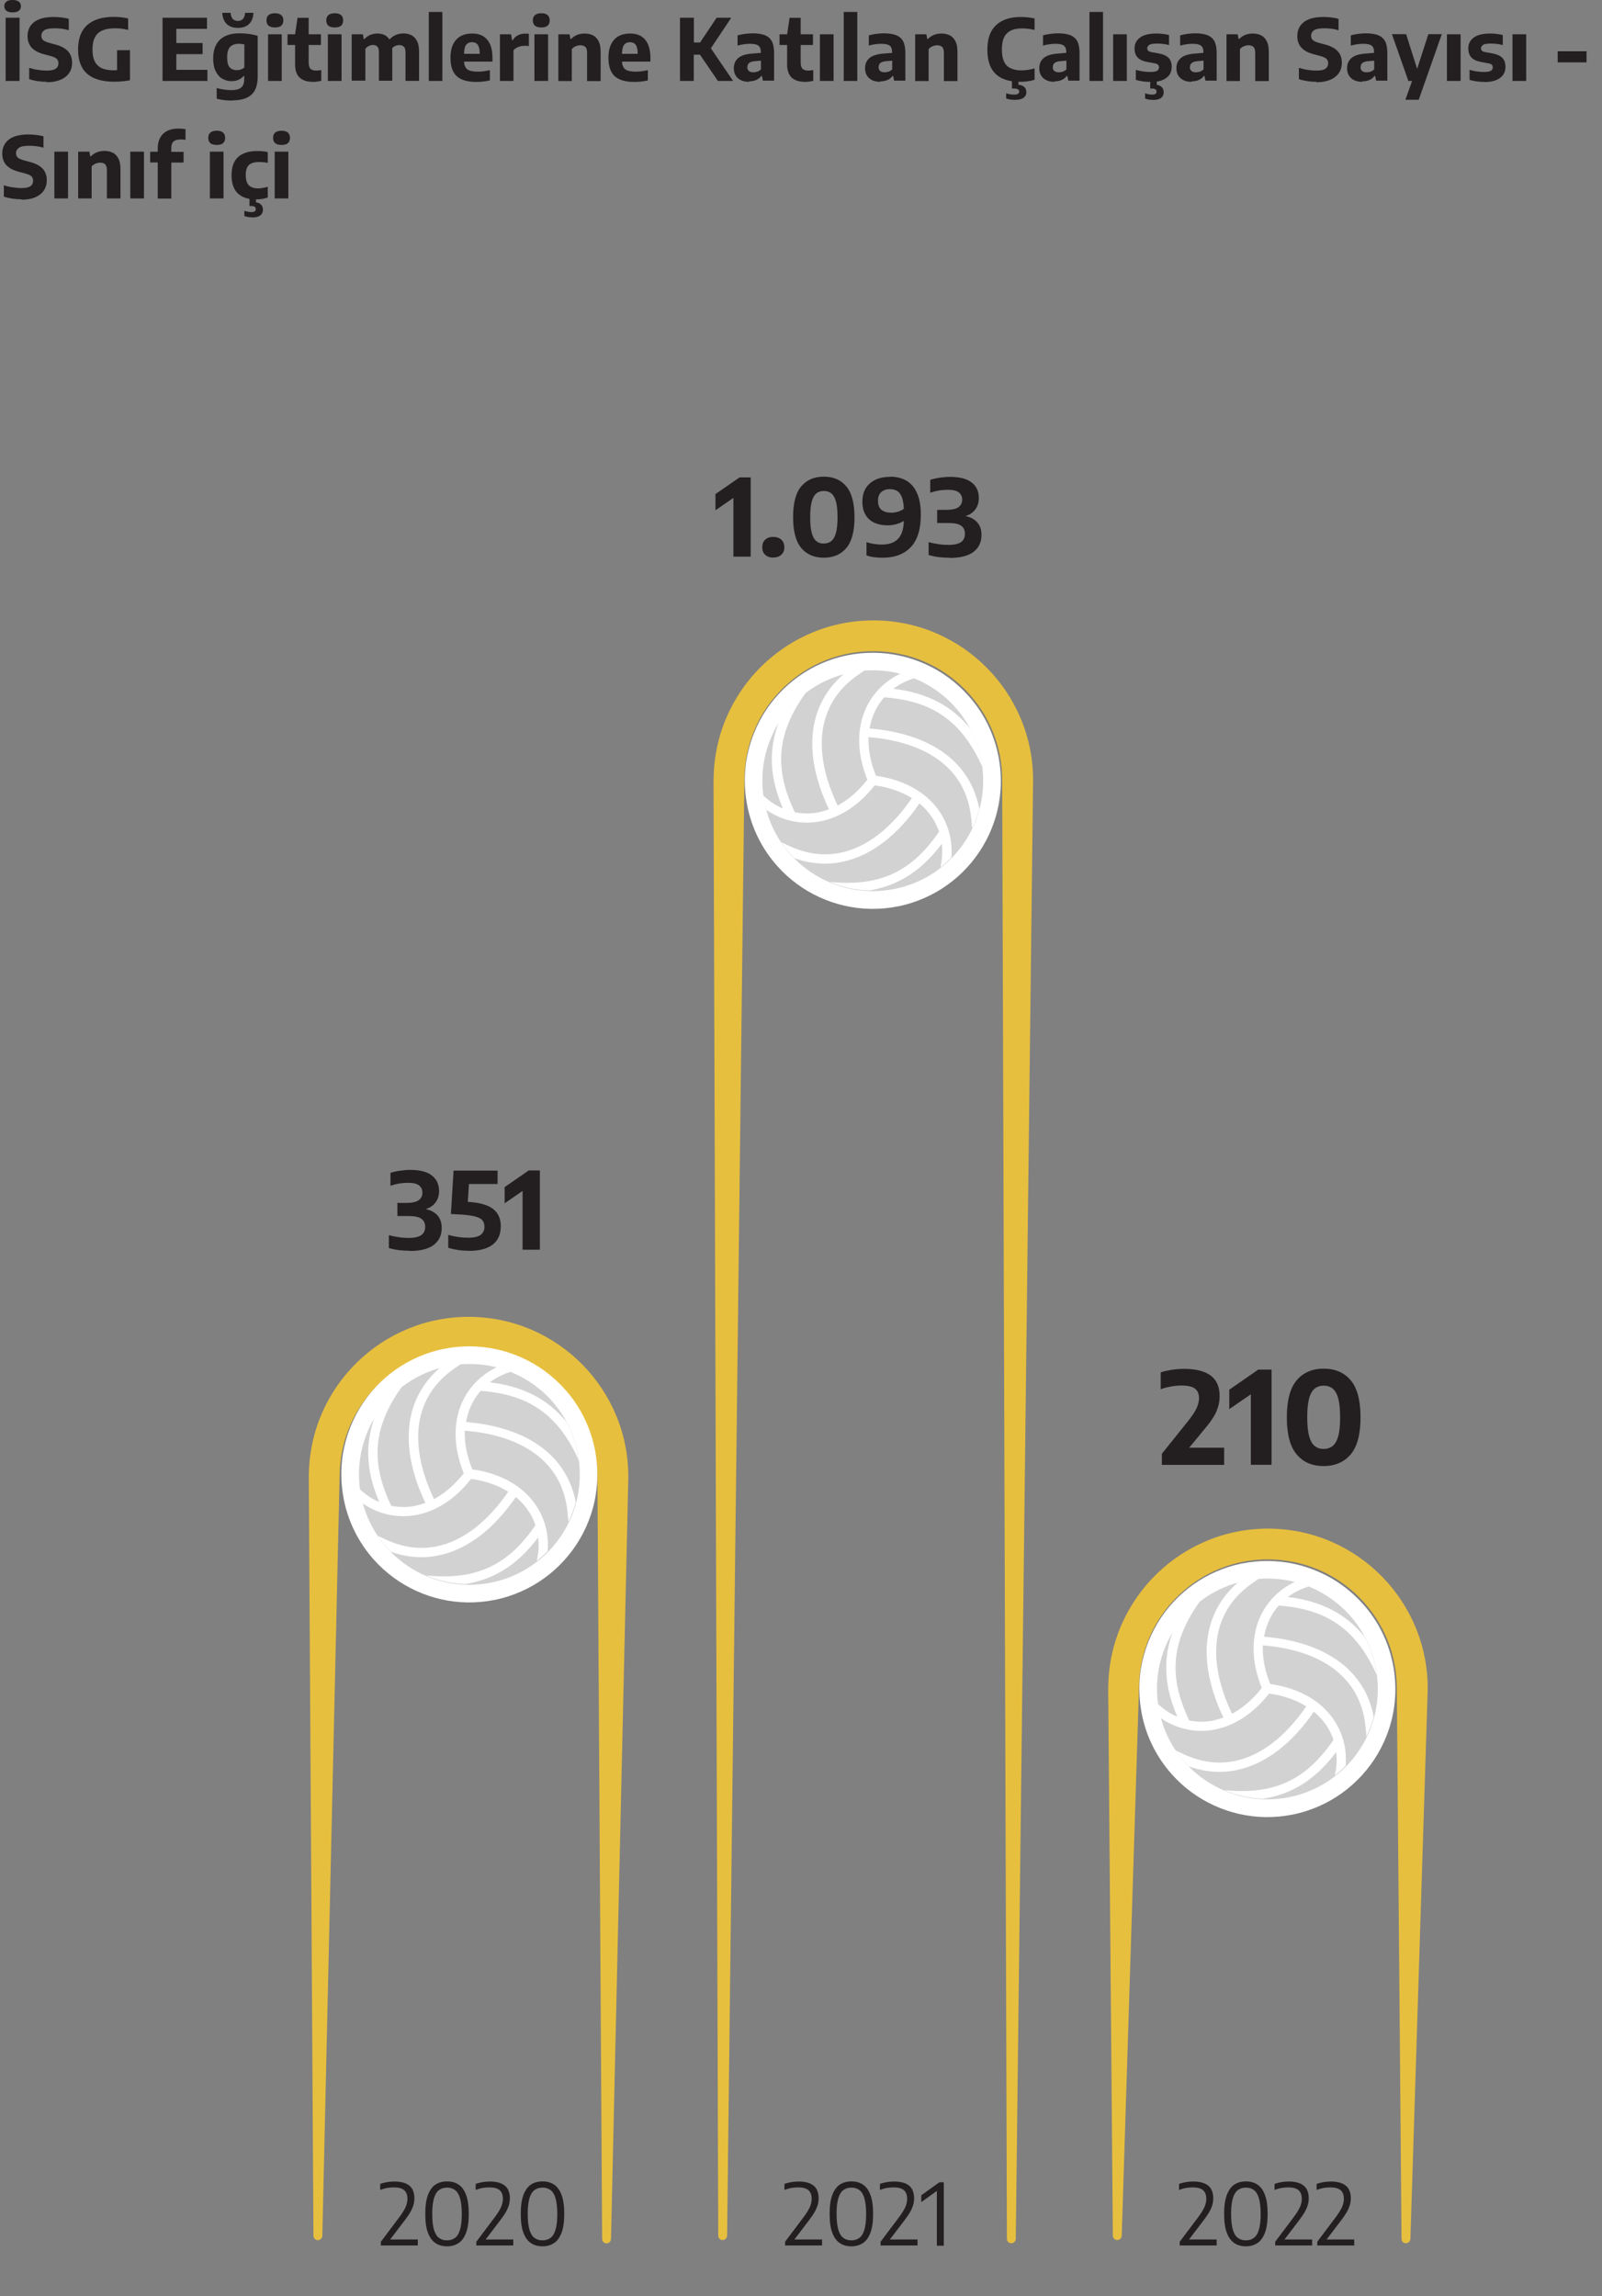 <?xml version="1.0" encoding="UTF-8"?><svg id="Layer_2" xmlns="http://www.w3.org/2000/svg" xmlns:xlink="http://www.w3.org/1999/xlink" viewBox="0 0 150 215"><rect x="0" y="0" width="150" height="215" fill="#808080" stroke="none"/><defs><filter id="luminosity-noclip-2" x="-98.1" y="-75.86" width="537.35" height="596.39" color-interpolation-filters="sRGB" filterUnits="userSpaceOnUse"><feFlood flood-color="#fff" result="bg"/><feBlend in="SourceGraphic" in2="bg"/></filter><linearGradient id="linear-gradient" x1="-1565.22" y1="1059.25" x2="-1564.22" y2="1059.25" gradientTransform="translate(-160612.68 237636.34) rotate(90) scale(151.79 -151.79)" gradientUnits="userSpaceOnUse"><stop offset="0" stop-color="#fff"/><stop offset="1" stop-color="#000"/></linearGradient><mask id="mask" x="-98.1" y="-75.86" width="537.35" height="596.39" maskUnits="userSpaceOnUse"><g filter="url(#luminosity-noclip-2)"><rect x="-50.86" y="-36.92" width="442.87" height="518.5" transform="translate(-40.9 38.47) rotate(-11.5)" fill="url(#linear-gradient)"/></g></mask><filter id="luminosity-noclip-3" x="-98.1" y="-75.86" width="537.35" height="596.39" color-interpolation-filters="sRGB" filterUnits="userSpaceOnUse"><feFlood flood-color="#fff" result="bg"/><feBlend in="SourceGraphic" in2="bg"/></filter><linearGradient id="linear-gradient-2" x1="-1565.63" y1="1062.05" x2="-1564.63" y2="1062.05" gradientTransform="translate(-131537.79 194229.42) rotate(90) scale(124.01 -124.01)" xlink:href="#linear-gradient"/><mask id="mask-1" x="-98.1" y="-75.86" width="537.35" height="596.39" maskUnits="userSpaceOnUse"><g filter="url(#luminosity-noclip-3)"><rect x="-50.86" y="-36.92" width="442.87" height="518.5" transform="translate(-40.9 38.47) rotate(-11.5)" fill="url(#linear-gradient-2)"/></g></mask><filter id="luminosity-noclip-4" x="-98.1" y="-75.86" width="537.35" height="596.39" color-interpolation-filters="sRGB" filterUnits="userSpaceOnUse"><feFlood flood-color="#fff" result="bg"/><feBlend in="SourceGraphic" in2="bg"/></filter><linearGradient id="linear-gradient-3" x1="-1566.54" y1="1068.24" x2="-1565.54" y2="1068.24" gradientTransform="translate(-93730.48 137802.46) rotate(90) scale(87.9 -87.9)" xlink:href="#linear-gradient"/><mask id="mask-2" x="-98.1" y="-75.86" width="537.35" height="596.39" maskUnits="userSpaceOnUse"><g filter="url(#luminosity-noclip-4)"><rect x="-50.86" y="-36.92" width="442.87" height="518.5" transform="translate(-40.9 38.47) rotate(-11.5)" fill="url(#linear-gradient-3)"/></g></mask></defs><g id="Layer_6"><g mask="url(#mask)"><path d="M103.76,157.92l.44,51.41c0,.23,.18,.41,.41,.41,.22,0,.41-.18,.42-.4l1.62-51.39c.04-3.23,1.32-6.25,3.63-8.5,2.31-2.25,5.35-3.48,8.57-3.44,3.22,.04,6.24,1.32,8.5,3.63,2.25,2.31,3.47,5.35,3.44,8.57l.44,51.42c0,.23,.18,.41,.41,.41,.22,0,.41-.18,.42-.4l1.62-51.39c.09-8.25-6.54-15.03-14.79-15.12-8.24-.09-15.02,6.54-15.12,14.79h0" fill="#e7bf3e"/></g><path d="M106.92,160.53c-.24-1.2-.3-2.42-.18-3.63,.18-1.73,.75-3.43,1.65-4.93,1.72-2.87,4.59-4.9,7.86-5.57h-.03s.04,0,.05,0c3.28-.67,6.72,.08,9.43,2.05,1.41,1.03,2.61,2.37,3.45,3.89,.59,1.07,1.01,2.21,1.26,3.42,.42,2.07,.29,4.22-.38,6.21-1.07,3.18-3.45,5.79-6.51,7.14-.79,.35-1.62,.62-2.47,.79-.84,.17-1.7,.25-2.56,.24-3.35-.05-6.55-1.51-8.78-4.02-1.4-1.57-2.37-3.5-2.79-5.58" fill="#fff"/><g opacity=".2"><path d="M120.73,168.27c-5.6,1.14-11.06-2.48-12.19-8.07-1.14-5.6,2.47-11.05,8.07-12.19,5.6-1.14,11.06,2.47,12.19,8.07,1.14,5.6-2.48,11.06-8.07,12.19" fill="#231f20"/></g><path d="M128.61,160.65c-.48-2.36-1.8-4.18-3.7-5.4-1.76-1.14-4.01-1.79-6.55-2,.12-.69,.34-1.32,.64-1.88,.21-.38,.45-.72,.73-1.04,1.73,.13,3.29,.48,4.67,1.22,1.45,.78,2.72,1.97,3.79,3.86,.3,.52,.54,1.01,.72,1.44-.03-.26-.07-.52-.13-.79-.21-1.01-.55-1.95-1.01-2.81-.88-1.08-1.88-1.89-2.97-2.47-1.3-.69-2.72-1.07-4.22-1.25,.45-.34,.95-.61,1.48-.82,.16-.06,.32-.12,.49-.17-.42-.17-.85-.32-1.3-.43-1.27,.6-2.34,1.57-3.03,2.83-.78,1.42-1.06,3.2-.66,5.19,0,0,0,0,0,0,.13,.62,.32,1.26,.58,1.92-.88,1.12-1.82,1.9-2.78,2.41-.6-1.25-1.02-2.47-1.26-3.64-.35-1.74-.3-3.36,.2-4.8,.5-1.44,1.44-2.71,2.92-3.75,.23-.16,.45-.32,.67-.47-.44,.03-.88,.09-1.32,.18-.2,.04-.4,.09-.6,.14-1.21,1.03-2.04,2.26-2.51,3.61-.56,1.61-.61,3.4-.23,5.26,.26,1.25,.7,2.53,1.32,3.83-.31,.11-.62,.2-.92,.27-.78,.16-1.55,.15-2.28,0-.5-1.05-.88-2.08-1.09-3.12-.43-2.13-.18-4.29,1.26-6.76,.31-.52,.61-.97,.89-1.35-1.02,.77-1.89,1.73-2.56,2.81-.72,1.9-.8,3.71-.45,5.45,0,0,0,.01,0,.02,.18,.88,.47,1.74,.83,2.6-.52-.22-1-.51-1.45-.88-.13-.11-.26-.22-.39-.34,.03,.22,.07,.43,.11,.65,.05,.23,.1,.47,.17,.69,1.47,1.02,3.29,1.45,5.14,1.07,1.75-.36,3.52-1.44,5.02-3.36,1.41,.2,2.56,.63,3.48,1.2-1.92,2.8-4.23,4.62-6.7,5.12-1.52,.31-3.11,.13-4.78-.64-.25-.12-.5-.24-.75-.35,.37,.54,.78,1.04,1.23,1.49,1.53,.55,3.04,.65,4.47,.35,2.78-.57,5.24-2.56,7.24-5.47,.02,.02,.05,.04,.07,.06,.86,.73,1.45,1.62,1.77,2.58-1.61,2.34-3.48,4-6.3,4.58-.71,.14-1.49,.22-2.34,.21-.6,0-1.14-.04-1.61-.09,1.15,.49,2.4,.77,3.68,.81,.15-.02,.29-.05,.44-.08,2.81-.57,4.79-2.17,6.38-4.29,.07,.56,.06,1.13-.03,1.69-.03,.17-.06,.33-.1,.51,.36-.28,.7-.59,1.02-.91,.05-.65,.02-1.3-.11-1.93-.29-1.41-1.03-2.73-2.24-3.76-1.16-.98-2.73-1.69-4.71-1.97-.25-.61-.42-1.2-.54-1.76-.13-.65-.18-1.27-.16-1.86,2.44,.19,4.56,.82,6.16,1.86,1.72,1.12,2.88,2.7,3.32,4.84,.07,.32,.11,.66,.15,1.01,.03,.28,.05,.55,.07,.82,.28-.58,.51-1.18,.68-1.81-.01-.06-.02-.13-.04-.19" fill="#fff"/><g mask="url(#mask-1)"><path d="M66.81,72.88l.44,136.45c0,.22,.18,.41,.41,.41,.22,0,.41-.18,.42-.4l1.62-136.43c.04-3.23,1.32-6.25,3.63-8.5,2.31-2.25,5.35-3.48,8.57-3.44,3.22,.04,6.24,1.32,8.5,3.63,2.25,2.31,3.47,5.35,3.44,8.57l.44,136.46c0,.23,.18,.41,.41,.41,.22,0,.41-.18,.42-.4l1.62-136.43c.09-8.25-6.54-15.03-14.79-15.12-8.24-.09-15.02,6.54-15.12,14.79h0" fill="#e7bf3e"/></g><path d="M69.98,75.49c-.24-1.2-.3-2.42-.18-3.63,.18-1.73,.75-3.43,1.65-4.93,1.72-2.87,4.59-4.9,7.86-5.57h-.03s.04,0,.05,0c3.28-.67,6.72,.08,9.43,2.05,1.41,1.03,2.61,2.37,3.45,3.89,.59,1.07,1.01,2.21,1.26,3.42,.42,2.07,.29,4.22-.38,6.21-1.07,3.18-3.44,5.79-6.51,7.14-.79,.35-1.62,.62-2.47,.79-.84,.17-1.7,.25-2.56,.24-3.35-.05-6.55-1.51-8.78-4.02-1.4-1.57-2.37-3.5-2.79-5.58" fill="#fff"/><g opacity=".2"><path d="M83.78,83.23c-5.6,1.14-11.06-2.48-12.19-8.07-1.14-5.6,2.47-11.05,8.07-12.19,5.6-1.14,11.06,2.48,12.19,8.07,1.14,5.6-2.47,11.06-8.07,12.19" fill="#231f20"/></g><path d="M91.67,75.61c-.48-2.36-1.8-4.18-3.7-5.4-1.76-1.14-4.01-1.79-6.55-2,.12-.69,.34-1.31,.64-1.88,.21-.38,.45-.72,.73-1.04,1.72,.13,3.29,.48,4.67,1.22,1.45,.78,2.72,1.97,3.79,3.86,.3,.52,.54,1.01,.73,1.44-.03-.26-.08-.52-.13-.79-.2-1.01-.55-1.95-1.01-2.81-.89-1.08-1.88-1.89-2.97-2.47-1.3-.69-2.72-1.07-4.22-1.25,.45-.34,.95-.61,1.48-.82,.16-.06,.32-.12,.49-.17-.42-.17-.85-.32-1.3-.43-1.27,.6-2.34,1.57-3.03,2.83-.78,1.42-1.06,3.2-.66,5.19,0,0,0,0,0,0,.13,.62,.32,1.26,.58,1.92-.88,1.12-1.82,1.9-2.78,2.41-.6-1.25-1.02-2.47-1.26-3.64-.35-1.74-.3-3.36,.2-4.8,.5-1.44,1.44-2.71,2.92-3.75,.23-.16,.45-.32,.67-.47-.44,.03-.88,.09-1.32,.18-.2,.04-.4,.09-.6,.14-1.21,1.03-2.04,2.26-2.51,3.61-.56,1.61-.61,3.4-.23,5.26,.26,1.25,.7,2.53,1.32,3.83-.31,.11-.62,.2-.92,.27-.78,.16-1.55,.15-2.28,0-.5-1.05-.88-2.08-1.09-3.12-.43-2.13-.18-4.29,1.26-6.76,.31-.52,.61-.97,.89-1.35-1.02,.77-1.89,1.73-2.56,2.81-.72,1.9-.8,3.71-.45,5.45,0,0,0,.01,0,.02,.18,.88,.47,1.74,.83,2.6-.52-.22-1-.51-1.45-.88-.13-.11-.26-.22-.39-.34,.03,.22,.07,.43,.11,.65,.05,.23,.1,.47,.17,.69,1.47,1.02,3.29,1.45,5.14,1.07,1.75-.36,3.52-1.44,5.02-3.36,1.41,.2,2.56,.63,3.48,1.2-1.92,2.8-4.23,4.62-6.7,5.12-1.52,.31-3.11,.13-4.78-.64-.25-.12-.5-.24-.75-.35,.37,.54,.78,1.04,1.23,1.49,1.53,.55,3.04,.65,4.47,.35,2.78-.57,5.24-2.56,7.24-5.47,.02,.02,.05,.04,.07,.06,.86,.73,1.44,1.62,1.77,2.58-1.61,2.34-3.47,4-6.3,4.58-.71,.14-1.49,.22-2.34,.21-.6,0-1.14-.04-1.61-.09,1.15,.49,2.4,.77,3.68,.81,.15-.02,.29-.05,.44-.08,2.81-.57,4.79-2.17,6.38-4.29,.07,.56,.06,1.13-.03,1.69-.03,.17-.06,.33-.09,.51,.36-.28,.7-.59,1.02-.91,.05-.65,.02-1.3-.11-1.93-.29-1.41-1.03-2.73-2.24-3.76-1.16-.98-2.73-1.69-4.71-1.97-.25-.61-.42-1.2-.54-1.76-.13-.65-.18-1.27-.16-1.86,2.44,.19,4.56,.82,6.17,1.86,1.72,1.12,2.88,2.7,3.31,4.84,.07,.32,.11,.66,.15,1.01,.03,.28,.05,.55,.07,.82,.28-.58,.51-1.18,.68-1.81-.01-.06-.02-.13-.04-.19" fill="#fff"/><g mask="url(#mask-2)"><path d="M28.91,138.08l.44,71.26c0,.23,.18,.41,.41,.41,.22,0,.41-.18,.42-.4l1.62-71.23c.04-3.23,1.33-6.25,3.63-8.5,2.31-2.25,5.35-3.48,8.57-3.44,3.22,.04,6.24,1.32,8.5,3.63,2.25,2.31,3.47,5.35,3.44,8.57l.44,71.26c0,.22,.18,.41,.41,.41,.23,0,.41-.18,.42-.4l1.62-71.23c.09-8.25-6.54-15.03-14.79-15.12-8.24-.09-15.03,6.54-15.12,14.79h0" fill="#e7bf3e"/></g><g><path d="M1.18,1.16c-.26,0-.45-.05-.58-.15s-.2-.24-.2-.43,.07-.32,.2-.43,.33-.15,.58-.15,.45,.05,.58,.15,.2,.24,.2,.43-.07,.33-.2,.43-.33,.15-.58,.15ZM.53,7.58V1.66H1.83V7.58H.53Z" fill="#231f20"/><path d="M4.38,7.66c-.59,0-1.15-.08-1.65-.25v-1.06c.25,.08,.52,.15,.82,.19,.3,.05,.57,.07,.83,.07,.4,0,.68-.06,.84-.18,.17-.12,.25-.29,.25-.51,0-.18-.06-.33-.18-.43-.12-.1-.35-.2-.68-.28l-.45-.12c-.52-.13-.91-.33-1.18-.61-.26-.28-.4-.64-.4-1.09,0-.56,.2-1,.61-1.32,.41-.32,1.03-.48,1.85-.48,.27,0,.52,.02,.76,.05,.24,.03,.46,.07,.64,.13v1.06c-.4-.12-.84-.18-1.33-.18-.46,0-.79,.06-.97,.19-.18,.13-.27,.29-.27,.5,0,.17,.05,.31,.16,.41,.11,.1,.31,.19,.6,.27l.44,.12c.58,.14,1,.35,1.27,.63s.41,.64,.41,1.1c0,.57-.21,1.01-.63,1.34-.42,.32-1,.49-1.75,.49Z" fill="#231f20"/><path d="M10.69,7.65c-1.12,0-1.97-.25-2.53-.74-.56-.49-.85-1.25-.85-2.28s.29-1.78,.86-2.29c.58-.51,1.41-.76,2.49-.76,.46,0,.91,.05,1.34,.15v1.07c-.41-.1-.82-.15-1.22-.15-.72,0-1.26,.15-1.6,.46-.35,.31-.52,.82-.52,1.54,0,.67,.16,1.16,.48,1.47,.32,.31,.8,.46,1.45,.46,.12,0,.25,0,.37-.01v-1.87h1.21v2.82c-.26,.04-.51,.08-.75,.1-.24,.02-.49,.03-.73,.03Z" fill="#231f20"/><path d="M15.22,7.58V1.66h4.16v1.04h-2.87v1.33h2.46v1.04h-2.46v1.47h2.91v1.04h-4.2Z" fill="#231f20"/><path d="M21.76,9.42c-.23,0-.47-.01-.73-.04-.25-.03-.5-.07-.74-.14v-1c.24,.07,.48,.12,.71,.15,.23,.03,.45,.05,.65,.05,.43,0,.74-.08,.93-.24s.29-.43,.29-.8v-.29h-.06c-.12,.15-.28,.28-.48,.36-.19,.09-.41,.13-.66,.13-.3,0-.58-.08-.84-.22s-.47-.38-.63-.7c-.16-.32-.24-.72-.24-1.21,0-.75,.21-1.33,.62-1.74,.41-.4,1.03-.61,1.87-.61,.28,0,.57,.02,.87,.06,.3,.04,.57,.1,.81,.18v3.79c0,.79-.2,1.37-.59,1.72-.39,.36-1,.53-1.8,.53Zm.51-6.81c-.44,0-.79-.12-1.04-.36-.25-.24-.39-.59-.42-1.05h.78c.04,.5,.26,.76,.68,.76s.64-.25,.68-.76h.78c-.02,.46-.16,.81-.41,1.05-.25,.24-.6,.36-1.04,.36Zm-.1,3.96c.13,0,.25-.02,.38-.06,.12-.04,.23-.11,.33-.2v-2.15c-.07-.02-.15-.03-.24-.04-.09-.01-.18-.02-.28-.02-.35,0-.62,.1-.81,.29-.19,.2-.28,.52-.28,.98s.08,.78,.25,.95,.38,.25,.65,.25Z" fill="#231f20"/><path d="M25.74,2.57c-.27,0-.47-.06-.6-.17-.13-.12-.19-.28-.19-.49s.06-.38,.19-.49,.33-.18,.6-.18,.47,.06,.6,.18,.19,.28,.19,.49-.06,.37-.19,.49c-.13,.12-.33,.17-.6,.17Zm-.64,5.01V3.21h1.28V7.58h-1.28Z" fill="#231f20"/><path d="M29.28,7.66c-.53,0-.93-.13-1.22-.39-.28-.26-.43-.68-.43-1.25v-1.81h-.71v-1h.71l.23-1.54h1.04v1.54h1.15v1h-1.15v1.61c0,.3,.06,.51,.17,.62,.11,.11,.3,.17,.55,.17,.12,0,.28-.02,.46-.05v1.01c-.11,.03-.24,.05-.39,.07-.14,.02-.28,.03-.42,.03Z" fill="#231f20"/><path d="M31.34,2.57c-.27,0-.47-.06-.6-.17-.13-.12-.19-.28-.19-.49s.06-.38,.19-.49,.33-.18,.6-.18,.47,.06,.6,.18,.19,.28,.19,.49-.06,.37-.19,.49c-.13,.12-.33,.17-.6,.17Zm-.64,5.01V3.21h1.28V7.58h-1.28Z" fill="#231f20"/><path d="M32.93,7.58V3.21h1.05l.08,.45h.06c.31-.34,.72-.52,1.23-.52,.23,0,.45,.04,.64,.13,.19,.09,.35,.23,.47,.43,.19-.2,.4-.35,.63-.44,.23-.09,.46-.13,.69-.13,.28,0,.53,.06,.75,.17,.22,.11,.39,.3,.52,.55,.13,.25,.19,.59,.19,1v2.72h-1.27v-2.66c0-.26-.05-.44-.16-.54-.11-.1-.24-.15-.41-.15-.12,0-.24,.02-.36,.07-.12,.05-.23,.12-.32,.23,0,.09,.01,.19,.01,.28v2.76h-1.25v-2.66c0-.26-.05-.44-.15-.54-.1-.1-.23-.15-.4-.15-.13,0-.26,.03-.39,.09-.13,.06-.24,.15-.33,.27v2.98h-1.27Z" fill="#231f20"/><path d="M40.15,7.58V1.12h1.27V7.58h-1.27Z" fill="#231f20"/><path d="M44.58,7.67c-.82,0-1.43-.18-1.82-.54-.39-.36-.58-.94-.58-1.74,0-.72,.18-1.28,.53-1.67,.35-.39,.85-.58,1.5-.58s1.09,.2,1.42,.59,.48,.96,.48,1.71v.33h-2.66c.02,.35,.12,.59,.32,.73,.19,.14,.52,.21,.99,.21,.17,0,.35-.01,.54-.04,.19-.03,.38-.06,.57-.1v.96c-.23,.05-.46,.09-.66,.11s-.42,.03-.62,.03Zm-.38-3.72c-.24,0-.42,.08-.55,.24-.13,.16-.19,.44-.2,.85h1.47c0-.41-.07-.69-.19-.85-.12-.16-.3-.24-.53-.24Z" fill="#231f20"/><path d="M46.81,7.58V3.21h1.04l.1,.56h.06c.12-.22,.29-.37,.49-.47,.2-.1,.42-.15,.67-.15,.07,0,.13,0,.19,0,.06,0,.12,.01,.16,.02v1.15c-.07-.01-.14-.02-.21-.03s-.15,0-.22,0c-.19,0-.38,.04-.56,.11-.19,.07-.34,.17-.45,.31v2.87h-1.27Z" fill="#231f20"/><path d="M50.68,2.57c-.27,0-.47-.06-.6-.17-.13-.12-.19-.28-.19-.49s.06-.38,.19-.49,.33-.18,.6-.18,.47,.06,.6,.18,.19,.28,.19,.49-.06,.37-.19,.49c-.13,.12-.33,.17-.6,.17Zm-.64,5.01V3.21h1.28V7.58h-1.28Z" fill="#231f20"/><path d="M52.28,7.58V3.21h1.05l.08,.44h.06c.33-.34,.76-.51,1.28-.51,.29,0,.54,.06,.77,.17,.22,.11,.4,.3,.53,.55s.19,.58,.19,1v2.73h-1.27v-2.65c0-.26-.05-.45-.17-.55-.11-.1-.26-.15-.45-.15-.14,0-.29,.03-.44,.09-.15,.06-.27,.15-.37,.27v2.99h-1.27Z" fill="#231f20"/><path d="M59.37,7.67c-.82,0-1.43-.18-1.82-.54s-.58-.94-.58-1.74c0-.72,.18-1.28,.53-1.67,.35-.39,.85-.58,1.5-.58s1.09,.2,1.42,.59c.32,.39,.48,.96,.48,1.71v.33h-2.66c.02,.35,.12,.59,.32,.73,.19,.14,.52,.21,.99,.21,.17,0,.35-.01,.54-.04,.19-.03,.38-.06,.57-.1v.96c-.23,.05-.46,.09-.66,.11s-.41,.03-.62,.03Zm-.38-3.72c-.24,0-.42,.08-.55,.24-.13,.16-.19,.44-.2,.85h1.47c0-.41-.07-.69-.19-.85-.12-.16-.3-.24-.53-.24Z" fill="#231f20"/><path d="M63.67,7.58V1.66h1.3V3.98h.58l1.55-2.32h1.37l-1.91,2.86,2.08,3.06h-1.42l-1.68-2.46h-.58v2.46h-1.3Z" fill="#231f20"/><path d="M70.13,7.66c-.45,0-.8-.12-1.05-.35-.25-.23-.37-.54-.37-.92,0-.41,.14-.73,.43-.97s.75-.37,1.39-.41l.71-.06v-.06c0-.3-.08-.51-.23-.62s-.41-.17-.77-.17c-.17,0-.36,.01-.57,.04-.21,.03-.42,.07-.61,.13v-.96c.21-.06,.45-.11,.7-.14,.25-.03,.49-.05,.71-.05,.46,0,.84,.06,1.14,.17,.3,.12,.52,.31,.66,.57,.14,.27,.21,.63,.21,1.09v2.6h-1.05l-.09-.44h-.06c-.13,.18-.3,.31-.5,.39-.2,.08-.42,.12-.66,.12Zm-.16-1.39c0,.33,.19,.5,.58,.5,.12,0,.24-.02,.36-.06,.12-.04,.23-.11,.34-.21v-.82l-.58,.05c-.25,.02-.42,.08-.53,.17-.11,.09-.16,.22-.16,.38Z" fill="#231f20"/><path d="M75.35,7.66c-.53,0-.93-.13-1.22-.39-.28-.26-.43-.68-.43-1.25v-1.81h-.71v-1h.71l.23-1.54h1.04v1.54h1.15v1h-1.15v1.61c0,.3,.06,.51,.17,.62,.11,.11,.3,.17,.55,.17,.12,0,.28-.02,.46-.05v1.01c-.11,.03-.24,.05-.39,.07-.14,.02-.28,.03-.42,.03Z" fill="#231f20"/><path d="M76.77,7.58V3.21h1.28V7.58h-1.28Z" fill="#231f20"/><path d="M79,7.58V1.12h1.27V7.58h-1.27Z" fill="#231f20"/><path d="M82.42,7.66c-.45,0-.8-.12-1.05-.35-.25-.23-.37-.54-.37-.92,0-.41,.14-.73,.43-.97,.29-.23,.75-.37,1.39-.41l.71-.06v-.06c0-.3-.08-.51-.23-.62-.15-.11-.41-.17-.77-.17-.17,0-.36,.01-.57,.04-.21,.03-.42,.07-.61,.13v-.96c.21-.06,.45-.11,.7-.14,.25-.03,.49-.05,.71-.05,.46,0,.84,.06,1.14,.17,.3,.12,.52,.31,.66,.57,.14,.27,.21,.63,.21,1.09v2.6h-1.05l-.09-.44h-.06c-.13,.18-.3,.31-.5,.39s-.42,.12-.66,.12Zm-.16-1.39c0,.33,.19,.5,.58,.5,.12,0,.24-.02,.36-.06s.23-.11,.34-.21v-.82l-.58,.05c-.25,.02-.42,.08-.53,.17-.11,.09-.16,.22-.16,.38Z" fill="#231f20"/><path d="M85.69,7.58V3.21h1.05l.08,.44h.06c.33-.34,.76-.51,1.28-.51,.29,0,.54,.06,.77,.17,.23,.11,.4,.3,.53,.55s.19,.58,.19,1v2.73h-1.27v-2.65c0-.26-.06-.45-.17-.55-.11-.1-.26-.15-.45-.15-.14,0-.29,.03-.44,.09-.15,.06-.27,.15-.37,.27v2.99h-1.27Z" fill="#231f20"/><path d="M95.53,7.66c-.65,0-1.21-.1-1.67-.31s-.81-.53-1.05-.98c-.24-.45-.36-1.02-.36-1.73,0-1.02,.27-1.78,.82-2.29,.55-.51,1.32-.76,2.33-.76,.45,0,.87,.05,1.27,.14v1.07c-.19-.04-.38-.08-.57-.1-.19-.02-.39-.04-.6-.04-.64,0-1.11,.15-1.42,.46-.31,.3-.47,.8-.47,1.5s.15,1.23,.46,1.53c.31,.29,.77,.44,1.39,.44,.2,0,.4-.02,.6-.05,.2-.03,.4-.08,.61-.14v1.07c-.19,.06-.4,.11-.63,.14s-.47,.05-.71,.05Zm-.51,1.69c-.29,0-.56-.04-.81-.13v-.49c.12,.04,.25,.08,.38,.1,.13,.02,.25,.03,.36,.03,.32,0,.48-.09,.48-.28s-.16-.29-.49-.29h-.19v-.78h.61v.42c.49,.06,.74,.3,.74,.7,0,.23-.09,.4-.27,.53-.18,.13-.45,.19-.82,.19Z" fill="#231f20"/><path d="M98.73,7.66c-.45,0-.8-.12-1.05-.35-.25-.23-.37-.54-.37-.92,0-.41,.14-.73,.43-.97s.75-.37,1.39-.41l.71-.06v-.06c0-.3-.08-.51-.23-.62s-.41-.17-.77-.17c-.17,0-.36,.01-.57,.04-.21,.03-.42,.07-.61,.13v-.96c.21-.06,.45-.11,.7-.14,.25-.03,.49-.05,.71-.05,.46,0,.84,.06,1.14,.17,.3,.12,.52,.31,.66,.57,.14,.27,.21,.63,.21,1.09v2.6h-1.05l-.09-.44h-.06c-.13,.18-.3,.31-.5,.39-.2,.08-.42,.12-.66,.12Zm-.16-1.39c0,.33,.19,.5,.58,.5,.12,0,.24-.02,.36-.06,.12-.04,.23-.11,.34-.21v-.82l-.58,.05c-.25,.02-.42,.08-.53,.17-.11,.09-.16,.22-.16,.38Z" fill="#231f20"/><path d="M102.01,7.58V1.12h1.27V7.58h-1.27Z" fill="#231f20"/><path d="M104.23,7.58V3.21h1.28V7.58h-1.28Z" fill="#231f20"/><path d="M107.74,7.67c-.25,0-.5-.02-.73-.05s-.46-.08-.66-.14v-.94c.44,.13,.9,.2,1.38,.2,.29,0,.49-.04,.61-.11,.12-.08,.18-.18,.18-.32,0-.11-.03-.19-.09-.25-.06-.06-.16-.1-.31-.13l-.71-.13c-.41-.08-.71-.22-.9-.43-.19-.21-.28-.49-.28-.84,0-.42,.17-.76,.51-1.01,.34-.26,.86-.38,1.55-.38,.21,0,.42,.01,.62,.04,.2,.02,.38,.06,.55,.1v.94c-.35-.1-.73-.14-1.13-.14-.36,0-.61,.04-.73,.13-.12,.09-.18,.19-.18,.31,0,.1,.03,.17,.09,.23s.16,.1,.31,.13l.71,.13c.39,.07,.68,.21,.88,.4,.2,.19,.3,.48,.3,.86,0,.44-.17,.78-.51,1.03s-.82,.38-1.45,.38Zm.2,1.68c-.27,0-.51-.04-.72-.12v-.5c.11,.04,.22,.08,.34,.1,.12,.02,.23,.03,.33,.03,.27,0,.4-.09,.4-.28s-.14-.29-.41-.29h-.18v-.78h.61v.43c.43,.08,.65,.31,.65,.7,0,.22-.08,.4-.25,.53-.17,.13-.42,.19-.76,.19Z" fill="#231f20"/><path d="M111.57,7.66c-.45,0-.8-.12-1.05-.35-.25-.23-.37-.54-.37-.92,0-.41,.14-.73,.43-.97s.75-.37,1.39-.41l.71-.06v-.06c0-.3-.08-.51-.23-.62s-.41-.17-.77-.17c-.17,0-.36,.01-.57,.04-.21,.03-.42,.07-.61,.13v-.96c.21-.06,.45-.11,.7-.14,.25-.03,.49-.05,.71-.05,.46,0,.84,.06,1.14,.17,.3,.12,.52,.31,.66,.57,.14,.27,.21,.63,.21,1.09v2.6h-1.05l-.09-.44h-.06c-.13,.18-.3,.31-.5,.39-.2,.08-.42,.12-.66,.12Zm-.16-1.39c0,.33,.19,.5,.58,.5,.12,0,.24-.02,.36-.06,.12-.04,.23-.11,.34-.21v-.82l-.58,.05c-.25,.02-.42,.08-.53,.17-.11,.09-.16,.22-.16,.38Z" fill="#231f20"/><path d="M114.84,7.58V3.21h1.05l.08,.44h.06c.33-.34,.76-.51,1.28-.51,.29,0,.54,.06,.77,.17,.23,.11,.4,.3,.53,.55s.19,.58,.19,1v2.73h-1.27v-2.65c0-.26-.06-.45-.17-.55-.11-.1-.26-.15-.45-.15-.14,0-.29,.03-.44,.09-.15,.06-.27,.15-.37,.27v2.99h-1.27Z" fill="#231f20"/><path d="M123.27,7.66c-.59,0-1.15-.08-1.65-.25v-1.06c.25,.08,.52,.15,.82,.19,.3,.05,.57,.07,.83,.07,.4,0,.68-.06,.84-.18,.17-.12,.25-.29,.25-.51,0-.18-.06-.33-.18-.43-.12-.1-.35-.2-.68-.28l-.45-.12c-.52-.13-.91-.33-1.18-.61-.26-.28-.4-.64-.4-1.09,0-.56,.2-1,.61-1.32,.41-.32,1.03-.48,1.85-.48,.27,0,.52,.02,.76,.05,.24,.03,.46,.07,.64,.13v1.06c-.4-.12-.84-.18-1.33-.18-.46,0-.79,.06-.97,.19-.18,.13-.27,.29-.27,.5,0,.17,.05,.31,.16,.41,.11,.1,.31,.19,.6,.27l.44,.12c.58,.14,1,.35,1.27,.63s.41,.64,.41,1.1c0,.57-.21,1.01-.63,1.34-.42,.32-1,.49-1.75,.49Z" fill="#231f20"/><path d="M127.55,7.66c-.45,0-.8-.12-1.05-.35-.25-.23-.37-.54-.37-.92,0-.41,.14-.73,.43-.97s.75-.37,1.39-.41l.71-.06v-.06c0-.3-.08-.51-.23-.62s-.41-.17-.77-.17c-.17,0-.36,.01-.57,.04-.21,.03-.42,.07-.61,.13v-.96c.21-.06,.45-.11,.7-.14,.25-.03,.49-.05,.71-.05,.46,0,.84,.06,1.14,.17,.3,.12,.52,.31,.66,.57,.14,.27,.21,.63,.21,1.09v2.6h-1.05l-.09-.44h-.06c-.13,.18-.3,.31-.5,.39-.2,.08-.42,.12-.66,.12Zm-.16-1.39c0,.33,.19,.5,.58,.5,.12,0,.24-.02,.36-.06,.12-.04,.23-.11,.34-.21v-.82l-.58,.05c-.25,.02-.42,.08-.53,.17-.11,.09-.16,.22-.16,.38Z" fill="#231f20"/><path d="M131.87,7.58l-1.54-4.38h1.33l1.03,3.25,1.05-3.25h1.26l-2.16,6.14h-1.25l.63-1.76h-.35Z" fill="#231f20"/><path d="M135.48,7.58V3.21h1.28V7.58h-1.28Z" fill="#231f20"/><path d="M138.99,7.67c-.25,0-.49-.02-.73-.05s-.46-.08-.66-.14v-.94c.43,.13,.89,.2,1.38,.2,.29,0,.49-.04,.61-.11,.12-.08,.18-.18,.18-.32,0-.11-.03-.19-.09-.25-.06-.06-.16-.1-.31-.13l-.71-.13c-.41-.08-.71-.22-.9-.43s-.28-.49-.28-.84c0-.42,.17-.76,.51-1.01,.34-.26,.86-.38,1.55-.38,.21,0,.42,.01,.62,.04,.2,.02,.38,.06,.55,.1v.94c-.35-.1-.73-.14-1.13-.14-.36,0-.61,.04-.73,.13s-.18,.19-.18,.31c0,.1,.03,.17,.09,.23,.06,.06,.16,.1,.31,.13l.71,.13c.39,.07,.68,.21,.88,.4,.2,.19,.3,.48,.3,.86,0,.44-.17,.78-.51,1.03s-.82,.38-1.45,.38Z" fill="#231f20"/><path d="M141.62,7.58V3.21h1.28V7.58h-1.28Z" fill="#231f20"/><path d="M145.85,5.84v-1.04h2.7v1.04h-2.7Z" fill="#231f20"/></g><g><path d="M2.01,18.66c-.59,0-1.15-.08-1.65-.25v-1.06c.25,.08,.52,.15,.82,.19s.57,.07,.83,.07c.4,0,.68-.06,.84-.18,.17-.12,.25-.29,.25-.51,0-.18-.06-.33-.18-.43-.12-.1-.35-.2-.68-.28l-.45-.12c-.52-.13-.91-.33-1.18-.61-.26-.28-.4-.64-.4-1.09,0-.56,.21-1,.61-1.32,.41-.32,1.03-.48,1.85-.48,.27,0,.52,.02,.76,.05,.24,.03,.46,.07,.64,.13v1.06c-.4-.12-.84-.18-1.33-.18-.46,0-.79,.06-.97,.19-.18,.13-.27,.29-.27,.5,0,.17,.05,.31,.16,.41,.11,.1,.31,.19,.6,.27l.44,.12c.58,.14,1,.35,1.27,.63,.27,.28,.41,.64,.41,1.1,0,.57-.21,1.01-.63,1.34s-1,.49-1.75,.49Z" fill="#231f20"/><path d="M5.09,18.58v-4.38h1.28v4.38h-1.28Z" fill="#231f20"/><path d="M7.32,18.58v-4.38h1.05l.08,.44h.06c.33-.34,.76-.51,1.28-.51,.29,0,.54,.06,.77,.17,.23,.11,.4,.3,.53,.55s.19,.58,.19,1v2.73h-1.27v-2.65c0-.26-.06-.45-.17-.55-.11-.1-.26-.15-.45-.15-.14,0-.29,.03-.44,.09-.15,.06-.27,.15-.37,.27v2.99h-1.27Z" fill="#231f20"/><path d="M12.2,18.58v-4.38h1.28v4.38h-1.28Z" fill="#231f20"/><path d="M14.77,18.58v-3.37h-.71v-1h.71v-.31c0-.58,.17-1.04,.5-1.37,.33-.33,.82-.49,1.46-.49,.22,0,.43,.02,.64,.05v1c-.16-.02-.31-.03-.44-.03-.31,0-.54,.06-.68,.19-.14,.12-.21,.32-.21,.6v.37h1.15v1h-1.15v3.37h-1.26Z" fill="#231f20"/><path d="M20.29,13.57c-.27,0-.47-.06-.6-.17-.13-.12-.19-.28-.19-.49s.06-.38,.19-.49,.33-.18,.6-.18,.47,.06,.6,.18,.19,.28,.19,.49-.06,.37-.19,.49c-.13,.12-.33,.17-.6,.17Zm-.64,5.01v-4.38h1.28v4.38h-1.28Z" fill="#231f20"/><path d="M23.95,18.67c-.73,0-1.29-.19-1.68-.56-.39-.37-.59-.94-.59-1.71s.21-1.34,.63-1.71c.42-.37,1.01-.55,1.78-.55,.36,0,.68,.03,.98,.1v1.01c-.14-.03-.27-.05-.4-.06-.13-.01-.26-.02-.4-.02-.44,0-.76,.09-.96,.28-.2,.19-.3,.5-.3,.94s.1,.77,.29,.96c.19,.19,.48,.29,.86,.29,.25,0,.55-.05,.91-.15v1.01c-.34,.11-.71,.17-1.11,.17Zm-.35,1.68c-.27,0-.51-.04-.72-.12v-.5c.11,.04,.22,.08,.34,.1,.12,.02,.23,.03,.33,.03,.27,0,.4-.09,.4-.28s-.14-.29-.41-.29h-.18v-.78h.61v.43c.43,.08,.65,.31,.65,.7,0,.22-.08,.4-.25,.53-.17,.13-.42,.19-.76,.19Z" fill="#231f20"/><path d="M26.36,13.57c-.27,0-.47-.06-.6-.17-.13-.12-.19-.28-.19-.49s.06-.38,.19-.49,.33-.18,.6-.18,.47,.06,.6,.18,.19,.28,.19,.49-.06,.37-.19,.49c-.13,.12-.33,.17-.6,.17Zm-.64,5.01v-4.38h1.28v4.38h-1.28Z" fill="#231f20"/></g><g><path d="M110.46,210.26v-.36l1.7-2.26c.29-.38,.49-.71,.61-.97,.12-.27,.18-.53,.18-.78,0-.38-.11-.66-.32-.83-.21-.17-.53-.25-.95-.25-.46,0-.89,.08-1.28,.24v-.56c.17-.07,.38-.12,.62-.17,.24-.04,.48-.06,.72-.06,.6,0,1.06,.13,1.38,.38s.48,.65,.48,1.2c0,.21-.03,.42-.09,.62-.06,.2-.15,.42-.28,.65-.13,.23-.31,.49-.53,.78l-1.37,1.8h2.59v.56h-3.45Z" fill="#231f20"/><path d="M116.66,210.33c-.42,0-.78-.1-1.08-.3-.3-.2-.54-.52-.71-.97-.17-.44-.25-1.03-.25-1.77s.08-1.32,.25-1.77c.17-.44,.4-.77,.7-.97,.3-.2,.67-.3,1.09-.3s.78,.1,1.08,.3c.3,.2,.54,.52,.7,.97,.17,.44,.25,1.03,.25,1.77s-.08,1.32-.25,1.77c-.17,.44-.4,.77-.71,.97-.31,.2-.67,.3-1.08,.3Zm0-.56c.28,0,.52-.07,.73-.22,.21-.15,.37-.4,.48-.76s.17-.85,.17-1.48-.06-1.14-.17-1.5-.27-.62-.48-.76c-.21-.15-.45-.22-.73-.22s-.53,.07-.74,.22c-.21,.15-.37,.4-.48,.76s-.17,.85-.17,1.48,.06,1.14,.17,1.5,.27,.62,.48,.76c.21,.15,.45,.22,.74,.22Z" fill="#231f20"/><path d="M119.4,210.26v-.36l1.7-2.26c.29-.38,.49-.71,.61-.97,.12-.27,.18-.53,.18-.78,0-.38-.11-.66-.32-.83-.21-.17-.53-.25-.95-.25-.46,0-.89,.08-1.28,.24v-.56c.17-.07,.38-.12,.62-.17,.24-.04,.48-.06,.72-.06,.6,0,1.06,.13,1.38,.38,.32,.25,.48,.65,.48,1.2,0,.21-.03,.42-.09,.62s-.15,.42-.28,.65c-.13,.23-.31,.49-.53,.78l-1.37,1.8h2.59v.56h-3.45Z" fill="#231f20"/><path d="M123.34,210.26v-.36l1.7-2.26c.29-.38,.49-.71,.61-.97,.12-.27,.18-.53,.18-.78,0-.38-.11-.66-.32-.83-.21-.17-.53-.25-.95-.25-.46,0-.89,.08-1.28,.24v-.56c.17-.07,.38-.12,.62-.17,.24-.04,.48-.06,.72-.06,.6,0,1.06,.13,1.38,.38s.48,.65,.48,1.2c0,.21-.03,.42-.09,.62-.06,.2-.15,.42-.28,.65-.13,.23-.31,.49-.53,.78l-1.37,1.8h2.59v.56h-3.45Z" fill="#231f20"/></g><g><path d="M73.51,210.26v-.36l1.7-2.26c.29-.38,.49-.71,.61-.97,.12-.27,.18-.53,.18-.78,0-.38-.11-.66-.32-.83-.21-.17-.53-.25-.95-.25-.46,0-.89,.08-1.28,.24v-.56c.17-.07,.38-.12,.62-.17,.24-.04,.48-.06,.72-.06,.6,0,1.06,.13,1.38,.38,.32,.25,.48,.65,.48,1.2,0,.21-.03,.42-.09,.62s-.15,.42-.28,.65c-.13,.23-.31,.49-.53,.78l-1.37,1.8h2.59v.56h-3.45Z" fill="#231f20"/><path d="M79.72,210.33c-.42,0-.78-.1-1.08-.3-.31-.2-.54-.52-.71-.97-.17-.44-.25-1.03-.25-1.77s.08-1.32,.25-1.77c.17-.44,.4-.77,.7-.97,.3-.2,.67-.3,1.09-.3s.78,.1,1.08,.3c.3,.2,.54,.52,.7,.97,.17,.44,.25,1.03,.25,1.77s-.08,1.32-.25,1.77c-.17,.44-.4,.77-.71,.97-.31,.2-.67,.3-1.08,.3Zm0-.56c.28,0,.52-.07,.73-.22,.21-.15,.37-.4,.48-.76s.17-.85,.17-1.48-.06-1.14-.17-1.5-.27-.62-.48-.76c-.21-.15-.45-.22-.73-.22s-.53,.07-.74,.22c-.21,.15-.37,.4-.48,.76-.11,.36-.17,.85-.17,1.48s.06,1.14,.17,1.5c.11,.36,.27,.62,.48,.76,.21,.15,.45,.22,.74,.22Z" fill="#231f20"/><path d="M82.45,210.26v-.36l1.7-2.26c.29-.38,.49-.71,.61-.97,.12-.27,.18-.53,.18-.78,0-.38-.11-.66-.32-.83-.21-.17-.53-.25-.95-.25-.46,0-.89,.08-1.28,.24v-.56c.17-.07,.38-.12,.62-.17,.24-.04,.48-.06,.72-.06,.6,0,1.06,.13,1.38,.38s.48,.65,.48,1.2c0,.21-.03,.42-.09,.62-.06,.2-.15,.42-.28,.65-.13,.23-.31,.49-.53,.78l-1.37,1.8h2.59v.56h-3.45Z" fill="#231f20"/><path d="M87.72,210.26v-5.12l-1.46,1.05v-.64l1.7-1.22h.41v5.94h-.65Z" fill="#231f20"/></g><g><path d="M35.66,210.26v-.36l1.7-2.26c.29-.38,.49-.71,.61-.97,.12-.27,.18-.53,.18-.78,0-.38-.11-.66-.32-.83-.21-.17-.53-.25-.95-.25-.46,0-.89,.08-1.28,.24v-.56c.17-.07,.38-.12,.62-.17,.24-.04,.48-.06,.72-.06,.6,0,1.06,.13,1.38,.38s.48,.65,.48,1.2c0,.21-.03,.42-.09,.62-.06,.2-.15,.42-.28,.65-.13,.23-.31,.49-.53,.78l-1.37,1.8h2.59v.56h-3.45Z" fill="#231f20"/><path d="M41.86,210.33c-.42,0-.78-.1-1.08-.3-.3-.2-.54-.52-.71-.97-.17-.44-.25-1.03-.25-1.77s.08-1.32,.25-1.77c.17-.44,.4-.77,.7-.97,.3-.2,.67-.3,1.09-.3s.78,.1,1.08,.3c.3,.2,.54,.52,.7,.97,.17,.44,.25,1.03,.25,1.77s-.08,1.32-.25,1.77c-.17,.44-.4,.77-.71,.97-.31,.2-.67,.3-1.08,.3Zm0-.56c.28,0,.52-.07,.73-.22,.21-.15,.37-.4,.48-.76s.17-.85,.17-1.48-.06-1.14-.17-1.5-.27-.62-.48-.76c-.21-.15-.45-.22-.73-.22s-.53,.07-.74,.22c-.21,.15-.37,.4-.48,.76s-.17,.85-.17,1.48,.06,1.14,.17,1.5,.27,.62,.48,.76c.21,.15,.45,.22,.74,.22Z" fill="#231f20"/><path d="M44.6,210.26v-.36l1.7-2.26c.29-.38,.49-.71,.61-.97,.12-.27,.18-.53,.18-.78,0-.38-.11-.66-.32-.83-.21-.17-.53-.25-.95-.25-.46,0-.89,.08-1.28,.24v-.56c.17-.07,.38-.12,.62-.17,.24-.04,.48-.06,.72-.06,.6,0,1.06,.13,1.38,.38,.32,.25,.48,.65,.48,1.2,0,.21-.03,.42-.09,.62s-.15,.42-.28,.65c-.13,.23-.31,.49-.53,.78l-1.37,1.8h2.59v.56h-3.45Z" fill="#231f20"/><path d="M50.8,210.33c-.42,0-.78-.1-1.08-.3-.31-.2-.54-.52-.71-.97-.17-.44-.25-1.03-.25-1.77s.08-1.32,.25-1.77c.17-.44,.4-.77,.7-.97,.3-.2,.67-.3,1.09-.3s.78,.1,1.08,.3c.3,.2,.54,.52,.7,.97,.17,.44,.25,1.03,.25,1.77s-.08,1.32-.25,1.77c-.17,.44-.4,.77-.71,.97-.31,.2-.67,.3-1.08,.3Zm0-.56c.28,0,.52-.07,.73-.22,.21-.15,.37-.4,.48-.76s.17-.85,.17-1.48-.06-1.14-.17-1.5-.27-.62-.48-.76c-.21-.15-.45-.22-.73-.22s-.53,.07-.74,.22c-.21,.15-.37,.4-.48,.76-.11,.36-.17,.85-.17,1.48s.06,1.14,.17,1.5c.11,.36,.27,.62,.48,.76,.21,.15,.45,.22,.74,.22Z" fill="#231f20"/></g><path d="M32.2,140.43c-.24-1.2-.3-2.42-.18-3.63,.18-1.73,.75-3.43,1.65-4.93,1.72-2.87,4.59-4.9,7.86-5.57h-.03s.04,0,.05,0c3.28-.67,6.72,.08,9.43,2.05,1.41,1.03,2.61,2.37,3.45,3.89,.59,1.07,1.01,2.21,1.26,3.42,.42,2.07,.29,4.22-.38,6.21-1.07,3.18-3.45,5.79-6.51,7.14-.79,.35-1.62,.62-2.47,.79-.84,.17-1.7,.25-2.56,.24-3.35-.05-6.55-1.51-8.78-4.02-1.4-1.57-2.37-3.5-2.79-5.58" fill="#fff"/><g opacity=".2"><path d="M46.01,148.18c-5.6,1.14-11.06-2.48-12.19-8.07-1.14-5.6,2.48-11.05,8.07-12.19,5.6-1.14,11.06,2.48,12.19,8.07,1.14,5.6-2.47,11.05-8.07,12.19" fill="#231f20"/></g><path d="M53.89,140.55c-.48-2.36-1.8-4.18-3.7-5.4-1.76-1.14-4.01-1.79-6.55-2,.12-.69,.34-1.32,.64-1.88,.21-.38,.45-.72,.73-1.04,1.72,.13,3.29,.48,4.67,1.22,1.45,.78,2.72,1.97,3.79,3.86,.3,.52,.54,1.01,.72,1.44-.03-.26-.08-.52-.13-.79-.21-1.01-.55-1.95-1.01-2.81-.88-1.08-1.88-1.89-2.97-2.47-1.3-.69-2.72-1.07-4.22-1.25,.45-.34,.95-.61,1.48-.82,.16-.06,.32-.12,.49-.17-.42-.17-.85-.32-1.3-.43-1.27,.6-2.34,1.57-3.03,2.83-.78,1.42-1.06,3.2-.66,5.19,0,0,0,0,0,0,.13,.62,.32,1.26,.58,1.92-.88,1.12-1.82,1.9-2.78,2.41-.6-1.25-1.02-2.47-1.26-3.64-.35-1.74-.3-3.36,.2-4.8,.5-1.44,1.44-2.71,2.92-3.75,.23-.16,.45-.32,.67-.47-.44,.03-.88,.09-1.32,.18-.2,.04-.4,.09-.6,.14-1.21,1.03-2.04,2.26-2.51,3.61-.56,1.61-.6,3.4-.23,5.26,.26,1.25,.7,2.53,1.32,3.83-.31,.11-.62,.2-.92,.27-.78,.16-1.55,.15-2.28,0-.5-1.05-.88-2.08-1.09-3.12-.43-2.13-.18-4.29,1.26-6.76,.31-.52,.61-.97,.89-1.35-1.02,.77-1.89,1.73-2.56,2.81-.72,1.9-.8,3.71-.45,5.45,0,0,0,.01,0,.02,.18,.88,.47,1.74,.83,2.6-.52-.22-1-.51-1.45-.88-.13-.11-.26-.22-.39-.34,.03,.22,.07,.43,.11,.65,.05,.23,.1,.47,.17,.69,1.47,1.02,3.29,1.45,5.14,1.07,1.76-.36,3.52-1.44,5.02-3.36,1.41,.2,2.56,.63,3.48,1.2-1.92,2.8-4.23,4.62-6.7,5.12-1.52,.31-3.11,.13-4.78-.64-.25-.12-.5-.24-.75-.35,.37,.54,.78,1.04,1.23,1.49,1.53,.55,3.04,.65,4.47,.35,2.78-.57,5.24-2.56,7.24-5.47,.02,.02,.05,.04,.07,.06,.86,.73,1.44,1.62,1.77,2.58-1.61,2.34-3.48,4-6.3,4.58-.71,.14-1.49,.22-2.34,.21-.6,0-1.14-.04-1.61-.09,1.15,.49,2.4,.77,3.68,.81,.15-.02,.3-.05,.44-.08,2.81-.57,4.79-2.17,6.38-4.29,.07,.56,.06,1.13-.03,1.69-.03,.17-.06,.33-.1,.51,.36-.28,.7-.59,1.02-.91,.05-.65,.02-1.3-.11-1.93-.29-1.41-1.03-2.73-2.24-3.76-1.16-.98-2.73-1.69-4.71-1.97-.24-.61-.42-1.2-.54-1.76-.13-.65-.18-1.27-.16-1.86,2.44,.19,4.56,.82,6.16,1.86,1.72,1.12,2.88,2.7,3.32,4.84,.07,.32,.11,.66,.15,1.01,.02,.28,.05,.55,.07,.82,.28-.58,.51-1.18,.68-1.81-.01-.06-.02-.13-.04-.19" fill="#fff"/><g><path d="M38.33,117.11c-.34,0-.68-.02-1-.06-.33-.04-.63-.11-.92-.19v-1.21c.28,.08,.59,.14,.92,.19,.33,.05,.64,.07,.94,.07,.53,0,.92-.09,1.17-.26s.37-.44,.37-.78-.12-.58-.35-.75-.62-.26-1.17-.26h-1.08v-1.23h.84c.53,0,.91-.08,1.15-.25s.35-.41,.35-.71-.11-.52-.32-.68c-.21-.16-.55-.24-1-.24-.28,0-.56,.02-.86,.07s-.56,.12-.81,.21v-1.21c.24-.08,.53-.15,.87-.2,.34-.05,.66-.08,.98-.08,.9,0,1.57,.17,2.02,.52,.45,.34,.68,.83,.68,1.46,0,.42-.11,.77-.33,1.07s-.53,.5-.92,.62c.48,.1,.85,.3,1.11,.6,.26,.3,.39,.69,.39,1.17,0,.67-.25,1.2-.74,1.58-.5,.38-1.24,.57-2.25,.57Z" fill="#231f20"/><path d="M43.9,117.11c-.35,0-.68-.02-1.01-.07-.33-.05-.63-.12-.92-.2v-1.21c.28,.08,.58,.14,.92,.19,.33,.05,.65,.07,.95,.07,.53,0,.92-.09,1.16-.26,.24-.18,.36-.44,.36-.78,0-.23-.06-.42-.18-.58-.12-.15-.34-.27-.66-.36s-.77-.15-1.36-.19l-.94-.05,.25-4.06h4.12v1.25h-2.68l-.11,1.67c1.1,.07,1.89,.29,2.37,.67,.48,.37,.72,.91,.72,1.61,0,.75-.25,1.33-.75,1.72-.5,.39-1.25,.59-2.23,.59Z" fill="#231f20"/><path d="M48.93,117.01v-5.5l-1.68,1.16v-1.52l2.26-1.56h1.04v7.42h-1.62Z" fill="#231f20"/></g><g><path d="M68.67,52.12v-5.5l-1.68,1.16v-1.52l2.26-1.56h1.04v7.42h-1.62Z" fill="#231f20"/><path d="M72.4,52.21c-.31,0-.56-.09-.75-.26-.19-.17-.28-.41-.28-.71s.09-.54,.28-.71c.18-.17,.43-.26,.75-.26s.57,.09,.76,.26c.18,.18,.28,.41,.28,.71s-.09,.52-.28,.7c-.19,.18-.44,.26-.75,.26Z" fill="#231f20"/><path d="M77.14,52.22c-.89,0-1.6-.3-2.11-.9-.51-.6-.77-1.57-.77-2.89s.25-2.29,.76-2.89c.51-.6,1.21-.91,2.11-.91s1.6,.3,2.11,.91,.77,1.57,.77,2.89-.26,2.29-.77,2.89c-.51,.6-1.22,.9-2.11,.9Zm0-1.33c.27,0,.5-.07,.69-.22,.19-.15,.33-.4,.44-.76,.1-.36,.15-.85,.15-1.48s-.05-1.12-.15-1.48c-.1-.36-.25-.61-.44-.76-.19-.15-.42-.22-.69-.22s-.5,.07-.69,.22-.34,.4-.44,.76c-.1,.36-.15,.85-.15,1.48s.05,1.12,.15,1.49c.1,.36,.25,.61,.44,.76,.19,.15,.42,.22,.69,.22Z" fill="#231f20"/><path d="M83.33,44.63c.57,0,1.08,.12,1.51,.36,.43,.24,.77,.62,1.01,1.15,.24,.52,.37,1.21,.37,2.04,0,1.36-.31,2.38-.93,3.04-.62,.66-1.5,1-2.65,1-.28,0-.54-.02-.8-.05s-.49-.09-.71-.17v-1.24c.22,.08,.45,.13,.69,.17,.24,.04,.49,.06,.74,.06,.68,0,1.19-.18,1.53-.54,.34-.36,.52-.92,.54-1.68-.2,.13-.43,.23-.7,.31-.27,.07-.54,.11-.82,.11-.45,0-.85-.08-1.21-.23-.36-.16-.64-.4-.84-.73-.21-.33-.31-.75-.31-1.27,0-.73,.23-1.29,.7-1.7s1.09-.61,1.88-.61Zm.1,3.38c.2,0,.41-.03,.62-.09,.21-.06,.4-.15,.58-.28-.02-.48-.09-.85-.2-1.12-.11-.27-.26-.46-.45-.56-.19-.11-.41-.16-.67-.16-.32,0-.58,.09-.79,.27-.21,.18-.31,.45-.31,.83s.11,.67,.33,.84,.51,.26,.88,.26Z" fill="#231f20"/><path d="M88.87,52.22c-.34,0-.68-.02-1-.06-.33-.04-.63-.11-.92-.19v-1.21c.28,.08,.59,.14,.92,.19,.33,.05,.64,.07,.94,.07,.53,0,.92-.09,1.17-.26s.37-.44,.37-.78-.12-.58-.35-.75-.62-.26-1.17-.26h-1.08v-1.23h.84c.53,0,.91-.08,1.15-.25s.35-.41,.35-.71-.11-.52-.32-.68c-.21-.16-.55-.24-1-.24-.28,0-.56,.02-.86,.07s-.56,.12-.81,.21v-1.21c.24-.08,.53-.15,.87-.2,.34-.05,.66-.08,.98-.08,.9,0,1.57,.17,2.02,.52,.45,.34,.68,.83,.68,1.46,0,.42-.11,.77-.33,1.07s-.53,.5-.92,.62c.48,.1,.85,.3,1.11,.6,.26,.3,.39,.69,.39,1.17,0,.67-.25,1.2-.74,1.58-.5,.38-1.24,.57-2.25,.57Z" fill="#231f20"/></g><g><path d="M108.79,137.16v-1.04l2.45-3.06c.38-.48,.65-.88,.8-1.21,.15-.33,.23-.64,.23-.93,0-.4-.13-.7-.38-.9-.25-.19-.67-.29-1.25-.29-.35,0-.7,.03-1.04,.1-.34,.06-.65,.15-.92,.25v-1.58c.27-.1,.6-.17,1.01-.24,.41-.06,.79-.09,1.17-.09,1.1,0,1.93,.21,2.49,.62,.56,.41,.85,1.06,.85,1.95,0,.45-.09,.9-.28,1.35-.18,.45-.51,.97-.99,1.54l-1.58,1.92h3.27v1.61h-5.83Z" fill="#231f20"/><path d="M117.12,137.16v-6.61l-2.02,1.39v-1.82l2.71-1.88h1.25v8.91h-1.95Z" fill="#231f20"/><path d="M123.94,137.27c-1.07,0-1.92-.36-2.53-1.09-.61-.72-.92-1.88-.92-3.47s.31-2.74,.92-3.47c.61-.72,1.46-1.09,2.53-1.09s1.91,.36,2.53,1.09c.61,.72,.92,1.88,.92,3.47s-.31,2.74-.92,3.47c-.62,.72-1.46,1.09-2.53,1.09Zm0-1.6c.32,0,.6-.09,.83-.27,.23-.18,.4-.48,.53-.91,.12-.43,.18-1.02,.18-1.78s-.06-1.35-.18-1.78c-.12-.43-.3-.74-.53-.92-.23-.18-.5-.27-.83-.27s-.6,.09-.83,.27c-.23,.18-.41,.48-.53,.91-.12,.43-.18,1.02-.18,1.78s.06,1.35,.18,1.78,.29,.74,.53,.92c.23,.18,.51,.27,.83,.27Z" fill="#231f20"/></g><rect width="150" height="215" fill="none"/></g></svg>